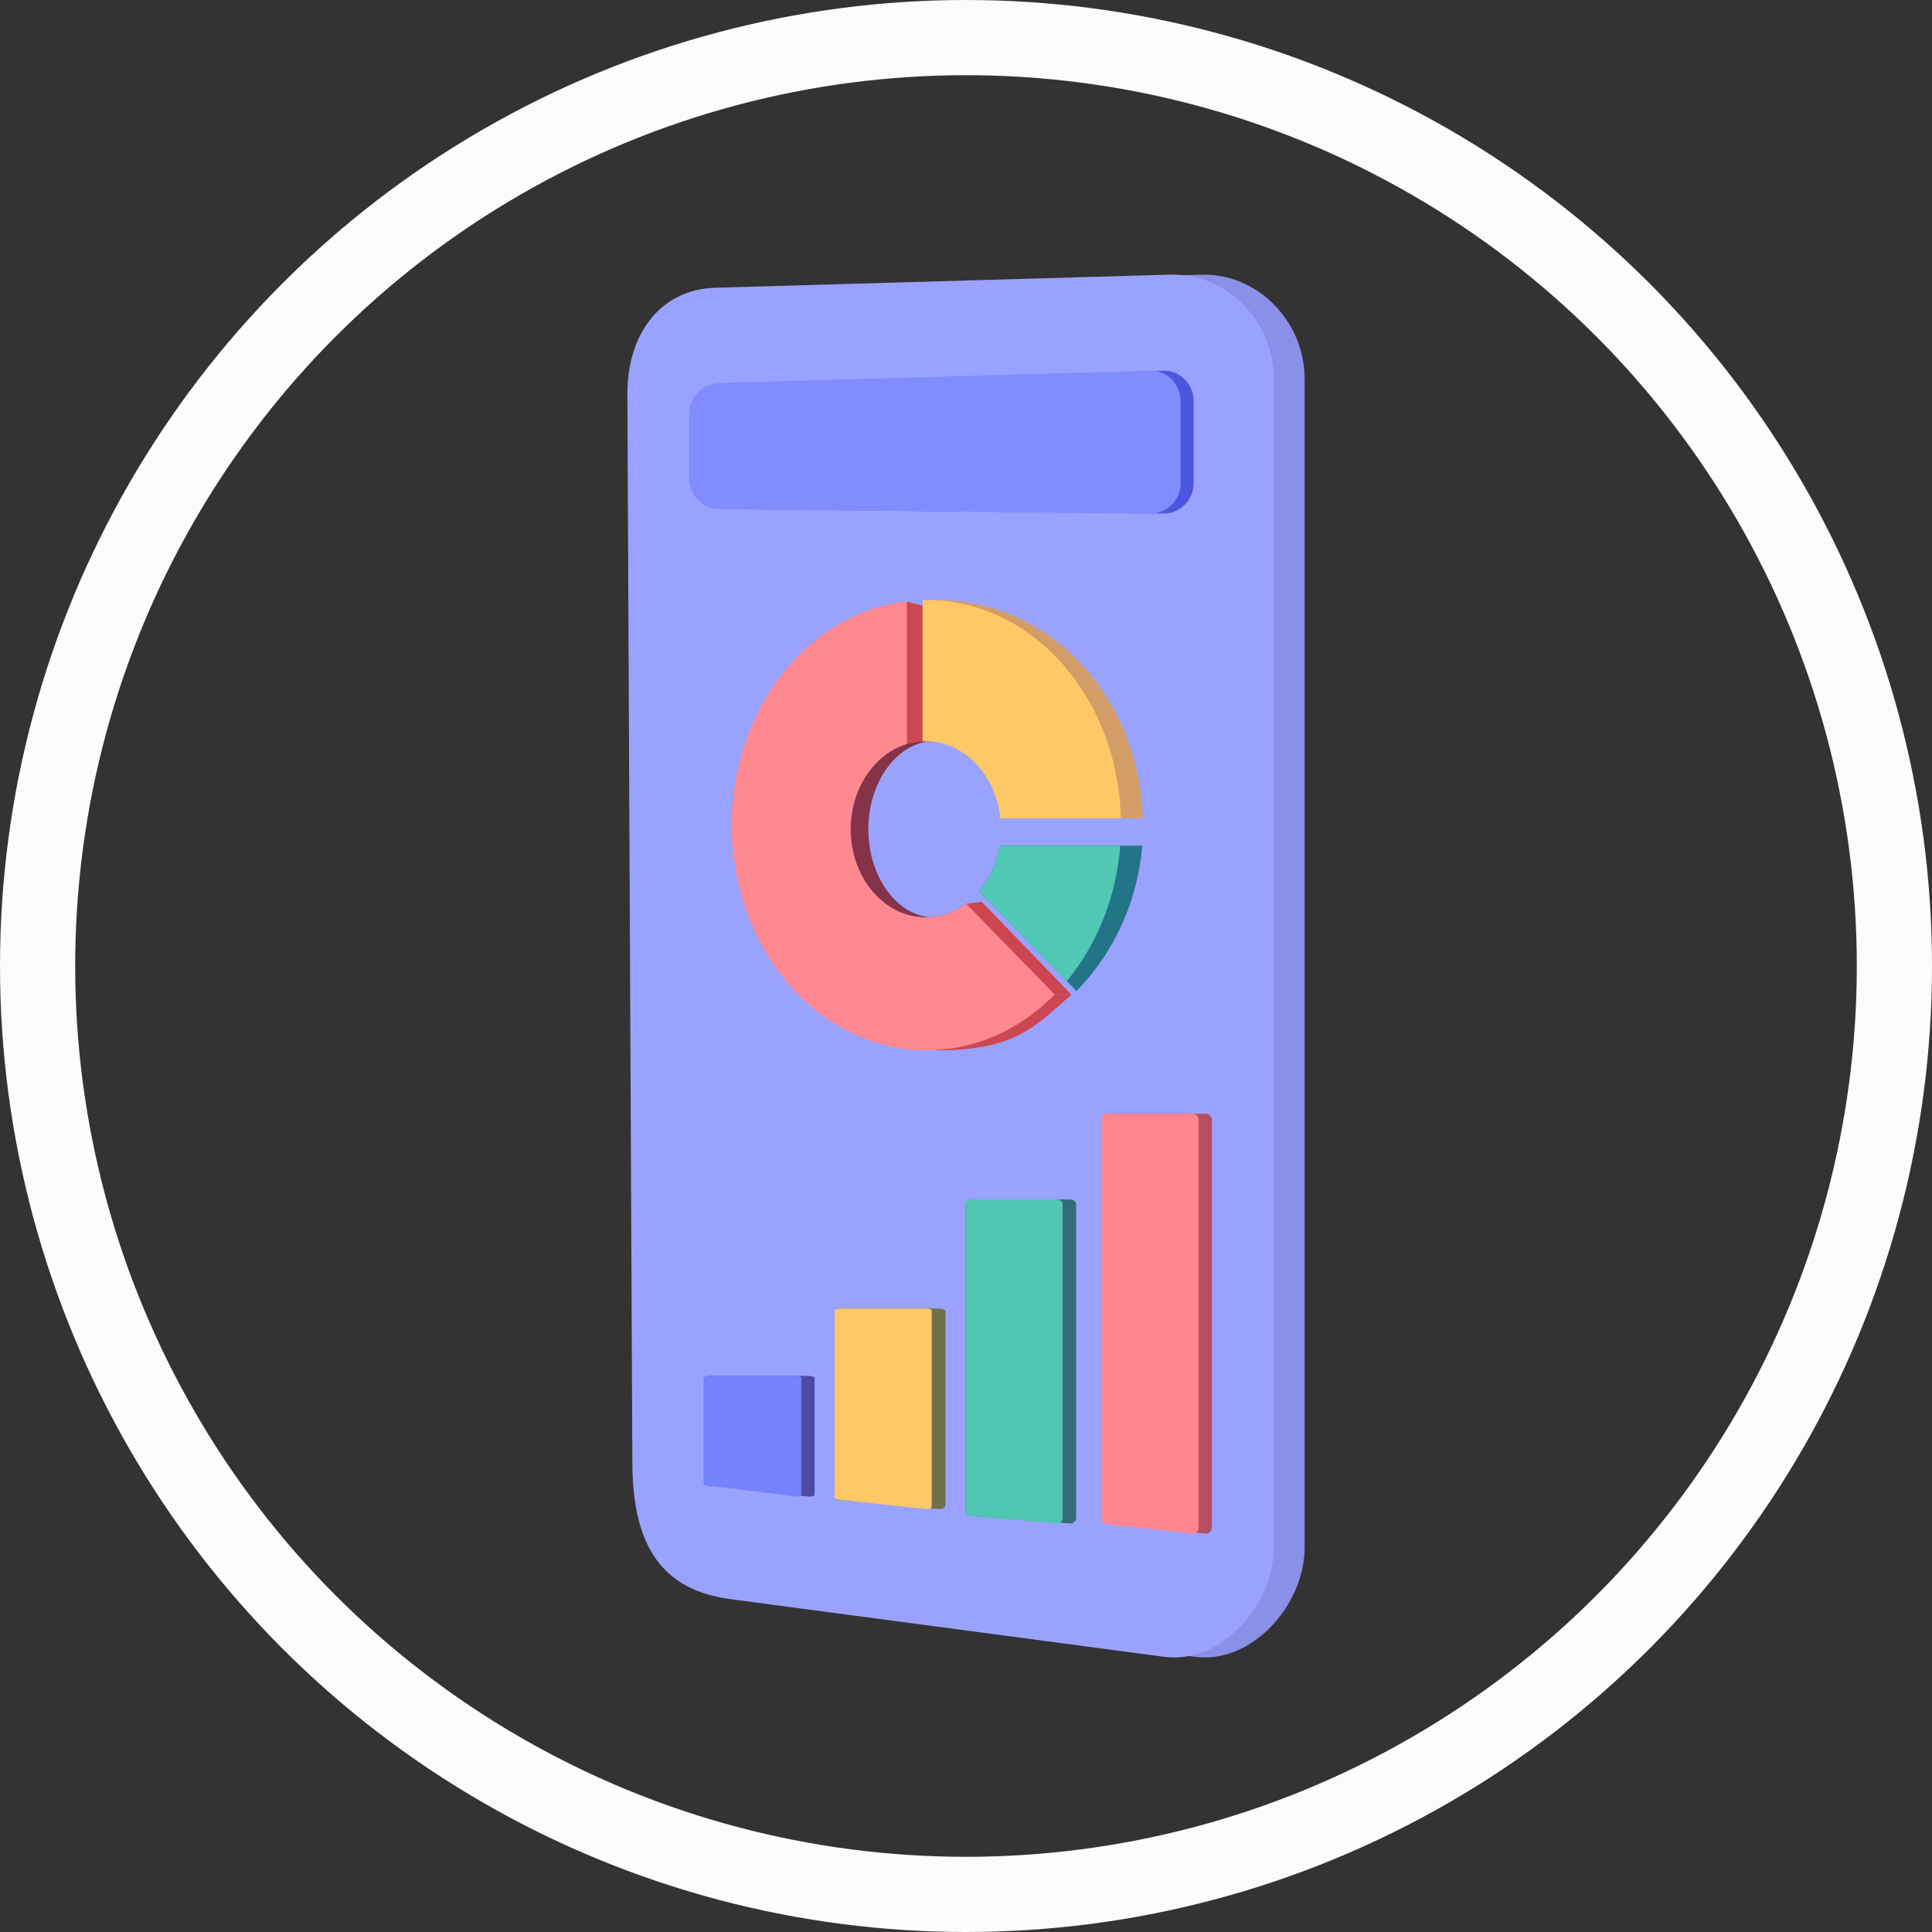 <?xml version="1.0" encoding="UTF-8"?>
<!DOCTYPE svg PUBLIC "-//W3C//DTD SVG 1.1//EN" "http://www.w3.org/Graphics/SVG/1.1/DTD/svg11.dtd">
<!-- Creator: CorelDRAW 2020 (64-Bit) -->
<svg xmlns="http://www.w3.org/2000/svg" xml:space="preserve" width="74px" height="74px" version="1.1" shape-rendering="geometricPrecision" text-rendering="geometricPrecision" image-rendering="optimizeQuality" fill-rule="evenodd" clip-rule="evenodd"
viewBox="0 0 74 74"
 xmlns:xlink="http://www.w3.org/1999/xlink"
 xmlns:xodm="http://www.corel.com/coreldraw/odm/2003">
 <rect x="0" y="0" width="74" height="74" fill="#333333" stroke="none"/>
 <g id="Слой_x0020_1">
  <circle fill="none" stroke="#FCFCFC" stroke-width="2.88" stroke-miterlimit="22.926" cx="37" cy="37" r="35.56"/>
  <g id="_2411404578720">
   <path fill="#8A8FE8" d="M28.6 11.02l17.38 -0.5c2.19,-0.07 3.99,1.79 3.99,3.99l0 44.77c0,2.2 -2.03,4.47 -4.2,4.18l-16.62 -2.21c-2.87,-0.38 -3.75,-2.36 -3.76,-5.25l-0.18 -40.91c-0.01,-2.2 1.19,-4.01 3.39,-4.07z"/>
   <path fill="#9AA2FF" d="M27.42 11.02l17.38 -0.5c2.19,-0.07 3.99,1.79 3.99,3.99l0 44.77c0,2.2 -2.02,4.47 -4.2,4.18l-16.62 -2.21c-2.86,-0.38 -3.74,-2.36 -3.75,-5.25l-0.19 -40.91c-0.01,-2.2 1.19,-4.01 3.39,-4.07z"/>
   <path fill="#4D56DE" d="M28.06 14.67l16.51 -0.47c0.63,-0.02 1.15,0.52 1.15,1.16l0 3.15c0,0.64 -0.52,1.16 -1.15,1.16l-16.51 -0.17c-0.64,-0.01 -1.16,-0.52 -1.16,-1.16l0 -2.51c0,-0.64 0.52,-1.14 1.16,-1.16z"/>
   <path fill="#818CFF" d="M27.56 14.67l16.51 -0.47c0.63,-0.02 1.15,0.52 1.15,1.16l0 3.15c0,0.64 -0.52,1.16 -1.15,1.16l-16.51 -0.17c-0.64,-0.01 -1.16,-0.52 -1.16,-1.16l0 -2.51c0,-0.64 0.52,-1.14 1.16,-1.16z"/>
   <path fill="#853348" d="M35.46 28.39c0.06,0 0.12,0 0.18,0 -1.32,0.11 -2.38,1.58 -2.38,3.37 0,1.8 1.06,3.27 2.38,3.38 -0.06,0 -0.12,0 -0.18,0 -1.59,0 -2.88,-1.51 -2.88,-3.38 0,-1.86 1.29,-3.37 2.88,-3.37z"/>
   <path fill="#CC4753" d="M41.04 38.1c-1.33,1.13 -2.05,2.13 -5.13,2.13 -3.09,0 -7.88,-3.86 -7.88,-8.62 0,-4.33 2.91,-7.91 6.71,-8.53l0 5.41c-1.24,0.38 -2.16,1.7 -2.16,3.27 0,1.87 1.29,3.38 2.88,3.38 0.57,0 1.1,-0.19 1.55,-0.53l3.4 3.49 0.63 0z"/>
   <path fill="#FF8891" d="M40.4 38.09c-1.31,1.33 -3.03,2.14 -4.91,2.14 -4.12,0 -7.46,-3.86 -7.46,-8.62 0,-4.47 2.94,-8.15 6.71,-8.58l0 5.46c-1.24,0.38 -2.16,1.7 -2.16,3.27 0,1.87 1.29,3.38 2.88,3.38 0.57,0 1.1,-0.19 1.55,-0.53l3.39 3.48z"/>
   <polygon fill="#CC4753" points="34.74,23.04 35.34,23.2 35.34,28.39 34.74,28.49 "/>
   <polygon fill="#CD454E" points="37.01,34.62 37.6,34.54 41.04,38.1 40.4,38.09 "/>
   <path fill="#D39D67" d="M35.91 22.98c4.26,0 7.74,3.72 7.86,8.36l-5.45 0c-0.18,-1.66 -1.39,-2.95 -2.86,-2.95 -0.04,0 -0.08,0 -0.12,0l0 -5.38c0.19,-0.02 0.38,-0.03 0.57,-0.03z"/>
   <path fill="#FFC866" d="M35.49 22.98c4.04,0 7.33,3.72 7.44,8.36l-4.61 0c-0.18,-1.66 -1.39,-2.95 -2.86,-2.95 -0.04,0 -0.08,0 -0.12,0l0 -5.4c0.05,0 0.1,-0.01 0.15,-0.01z"/>
   <path fill="#227587" d="M43.75 32.39c-0.18,2.19 -1.12,4.15 -2.52,5.57l-3.72 -3.82c0.39,-0.47 0.67,-1.08 0.78,-1.75l5.46 0z"/>
   <path fill="#51C9B5" d="M42.91 32.39c-0.16,2 -0.91,3.81 -2.05,5.19l-3.35 -3.44c0.39,-0.47 0.67,-1.08 0.78,-1.75l4.62 0z"/>
   <path fill="#B74F62" d="M42.44 42.66l3.73 0c0.14,0 0.25,0.11 0.25,0.25l0 15.58c0,0.14 -0.11,0.27 -0.25,0.25l-3.73 -0.36c-0.14,-0.01 -0.26,-0.11 -0.26,-0.25l0 -15.22c0,-0.14 0.12,-0.25 0.26,-0.25z"/>
   <path fill="#FF848D" d="M42.41 42.66l3.28 0c0.12,0 0.22,0.1 0.22,0.22l0 15.64c0,0.12 -0.1,0.24 -0.22,0.22l-3.28 -0.35c-0.12,-0.02 -0.23,-0.1 -0.23,-0.22l0 -15.29c0,-0.12 0.1,-0.22 0.23,-0.22z"/>
   <path fill="#346C76" d="M37.23 45.94l3.74 0c0.14,0 0.25,0.08 0.25,0.19l0 12.03c0,0.1 -0.12,0.2 -0.25,0.19l-3.74 -0.28c-0.14,-0.01 -0.25,-0.09 -0.25,-0.2l0 -11.74c0,-0.11 0.11,-0.19 0.25,-0.19z"/>
   <path fill="#4FC5B2" d="M37.2 45.94l3.28 0c0.12,0 0.22,0.07 0.22,0.17l0 12.07c0,0.09 -0.1,0.18 -0.22,0.17l-3.28 -0.28c-0.12,-0.01 -0.22,-0.07 -0.22,-0.17l0 -11.79c0,-0.1 0.1,-0.17 0.22,-0.17z"/>
   <path fill="#6F6F49" d="M32.22 50.12l3.74 0c0.14,0 0.25,0.05 0.25,0.12l0 7.44c0,0.06 -0.11,0.13 -0.25,0.12l-3.74 -0.34c-0.13,-0.01 -0.25,-0.05 -0.25,-0.12l0 -7.1c0,-0.07 0.11,-0.12 0.25,-0.12z"/>
   <path fill="#FFC866" d="M32.19 50.12l3.28 0c0.12,0 0.22,0.04 0.22,0.1l0 7.47c0,0.06 -0.1,0.12 -0.22,0.11l-3.28 -0.35c-0.12,-0.01 -0.22,-0.05 -0.22,-0.11l0 -7.12c0,-0.06 0.1,-0.1 0.22,-0.1z"/>
   <path fill="#4E4AA8" d="M27.22 52.7l3.73 0c0.14,0 0.25,0.03 0.25,0.07l0 4.48c0,0.04 -0.11,0.09 -0.25,0.07l-3.73 -0.41c-0.14,-0.02 -0.26,-0.04 -0.26,-0.08l0 -4.06c0,-0.04 0.12,-0.07 0.26,-0.07z"/>
   <path fill="#7782FF" d="M27.19 52.7l3.28 0c0.12,0 0.22,0.03 0.22,0.06l0 4.5c0,0.04 -0.1,0.08 -0.22,0.06l-3.28 -0.42c-0.12,-0.02 -0.23,-0.03 -0.23,-0.07l0 -4.07c0,-0.03 0.1,-0.06 0.23,-0.06z"/>
  </g>
 </g>
</svg>
